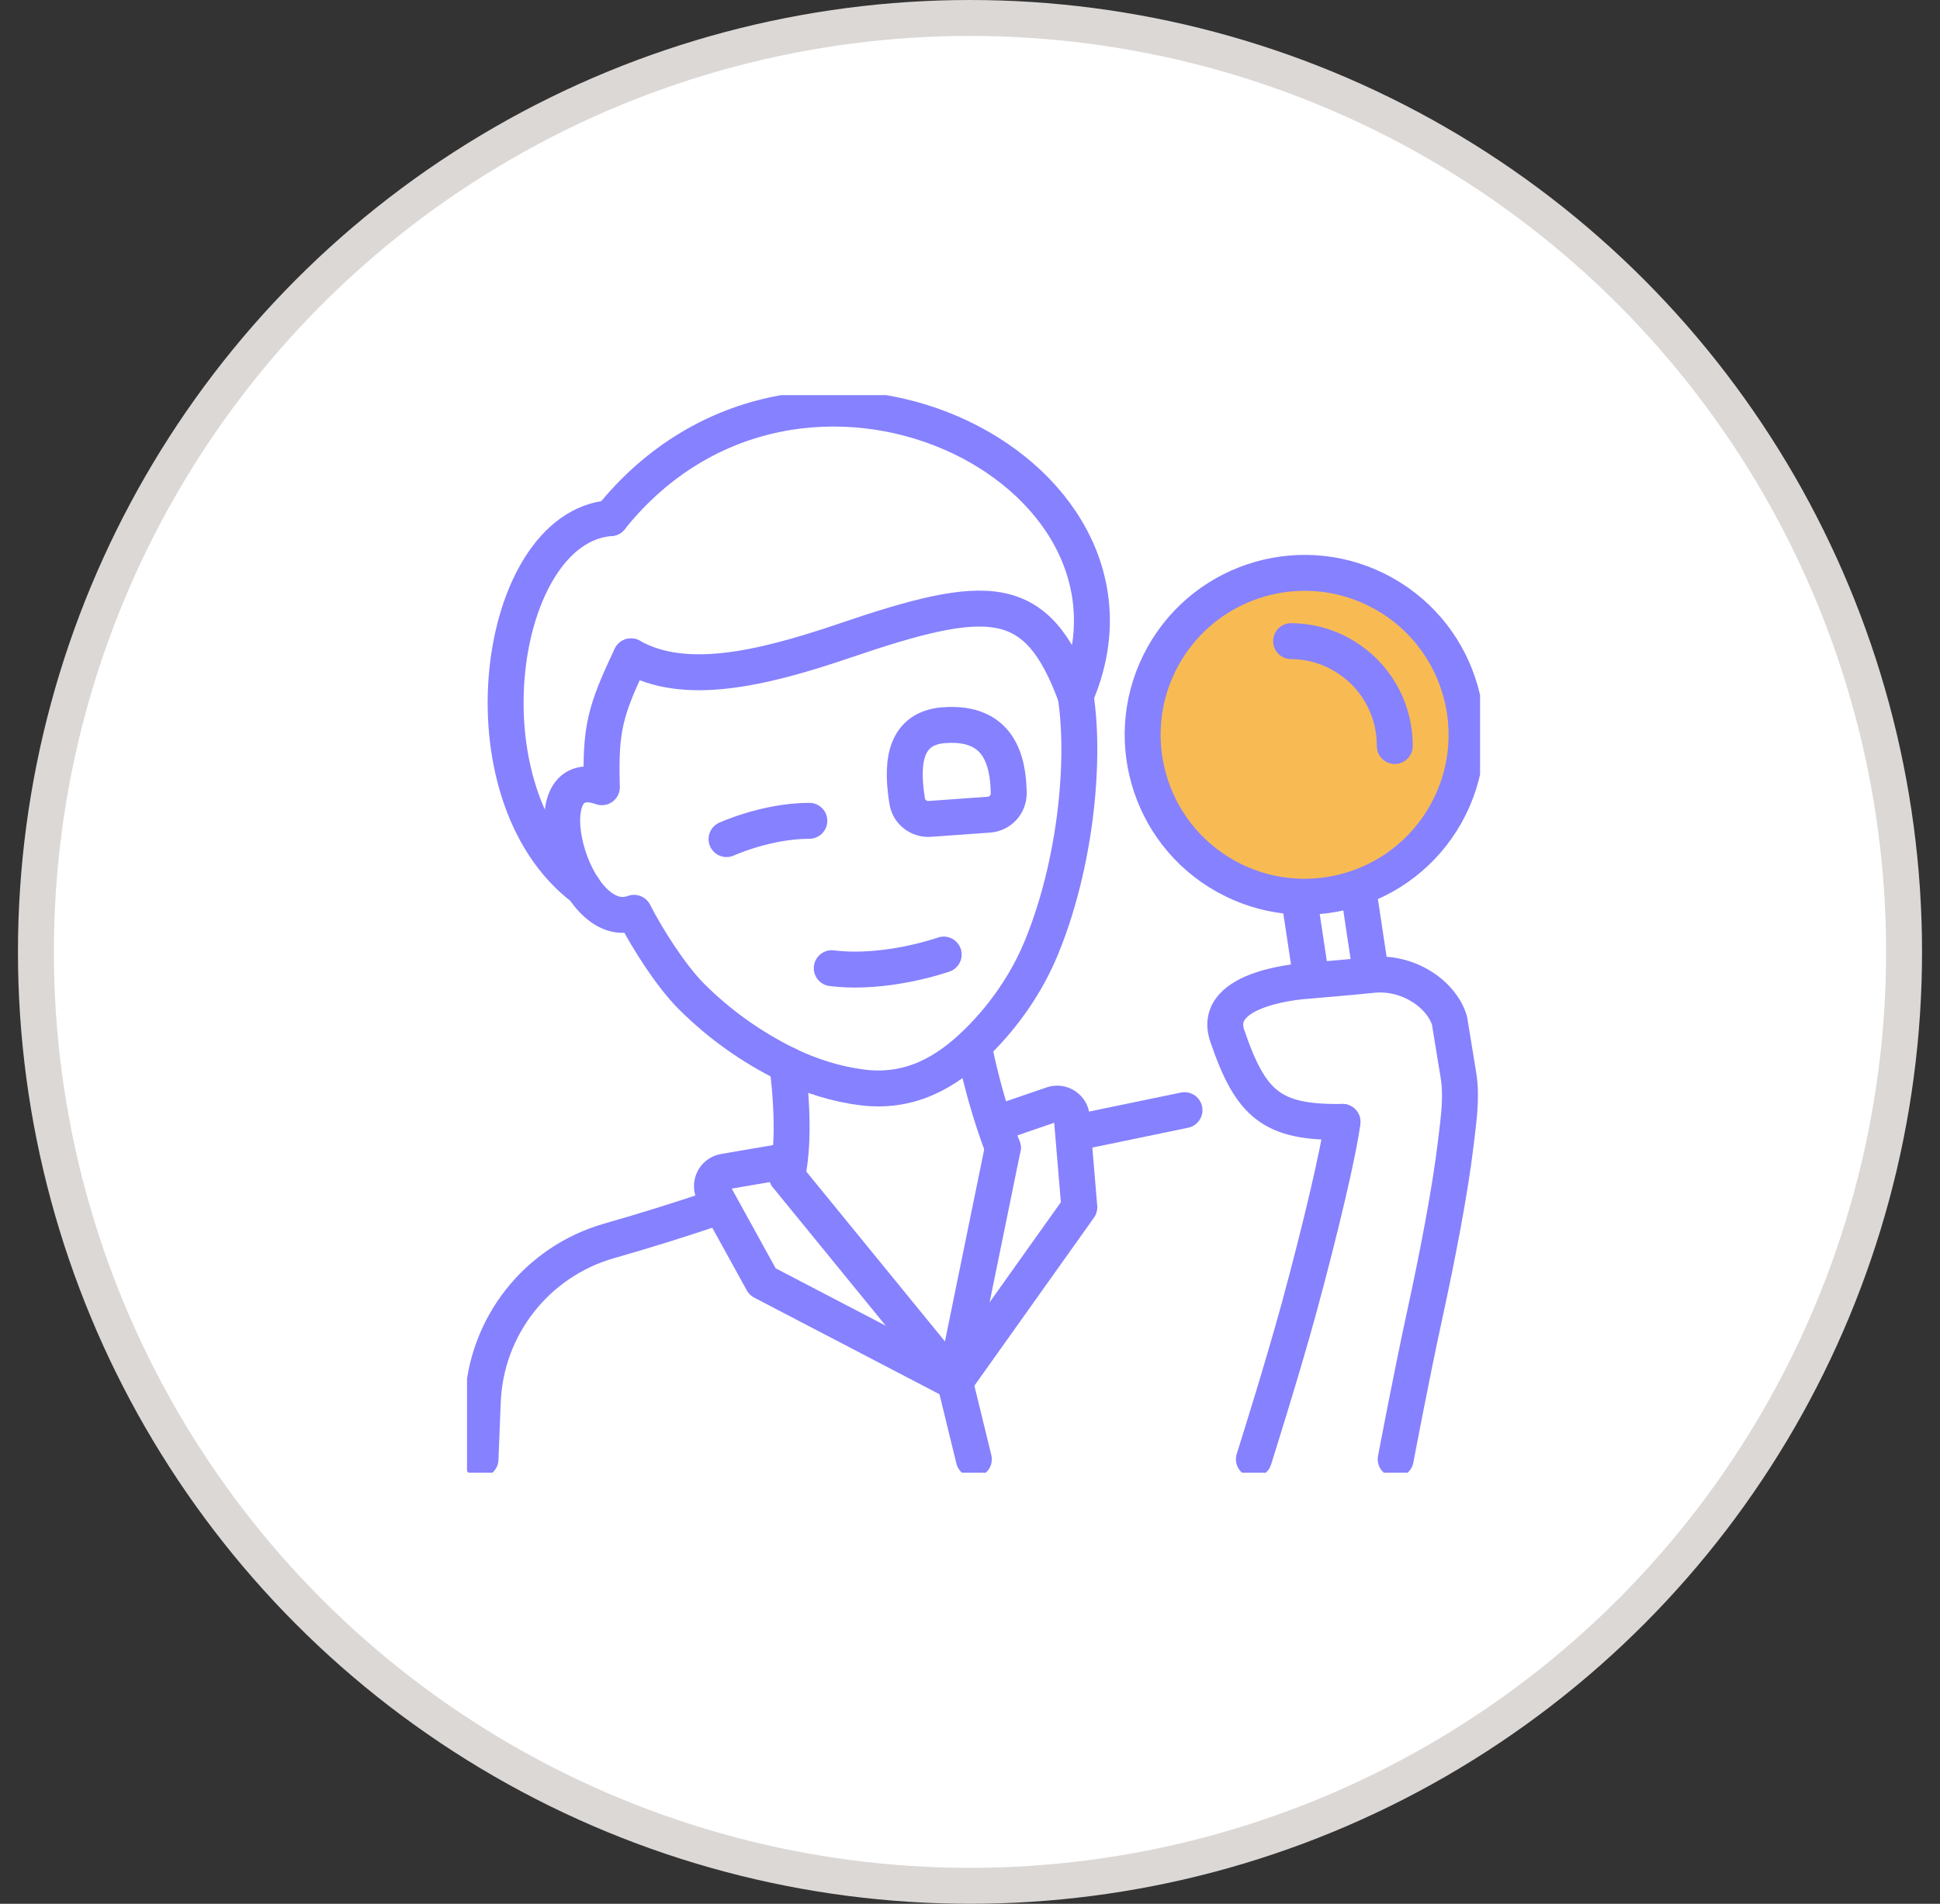 <svg width="54" height="53" viewBox="0 0 54 53" fill="none" xmlns="http://www.w3.org/2000/svg">
<rect x="0" y="0" width="54" height="53" fill="#333333" stroke="none"/>
<circle cx="27" cy="26.5" r="26" fill="white" stroke="#DCD8D6"/>
<g clip-path="url(#clip0_2362_16894)">
<path d="M17.564 18.273C16.842 19.788 16.704 20.294 16.753 21.916C14.638 21.165 15.911 26.057 17.649 25.412C18.014 26.128 18.673 27.167 19.244 27.738C20.019 28.514 20.925 29.158 21.911 29.64C22.556 29.956 23.293 30.186 24.006 30.274C25.305 30.434 26.321 29.887 27.221 28.994C27.974 28.247 28.592 27.348 28.994 26.365C30.055 23.774 30.268 20.52 29.828 18.811" stroke="#8681FE" stroke-linecap="round" stroke-linejoin="round"/>
<path d="M17.565 18.273C19.041 19.109 21.137 18.644 23.496 17.841C27.514 16.472 28.86 16.438 29.94 19.372C32.687 13.031 22.267 7.849 16.996 14.424" stroke="#8681FE" stroke-linecap="round" stroke-linejoin="round"/>
<path d="M16.998 14.424C13.799 14.664 12.768 22.111 16.245 24.733" stroke="#8681FE" stroke-linecap="round" stroke-linejoin="round"/>
<path d="M19.951 33.608C19.09 33.907 17.934 34.267 16.962 34.544C14.942 35.117 13.519 36.926 13.438 39.025L13.375 40.625" stroke="#8681FE" stroke-linecap="round" stroke-linejoin="round"/>
<path d="M21.913 29.64C21.913 29.64 22.192 31.544 21.906 32.742" stroke="#8681FE" stroke-linecap="round" stroke-linejoin="round"/>
<path d="M29.887 31.545L32.971 30.906" stroke="#8681FE" stroke-linecap="round" stroke-linejoin="round"/>
<path d="M27.105 29.112C27.105 29.112 27.353 30.487 27.914 31.954" stroke="#8681FE" stroke-linecap="round" stroke-linejoin="round"/>
<path d="M40.248 22.656C41.463 20.483 40.686 17.737 38.513 16.522C36.341 15.307 33.594 16.084 32.379 18.257C31.165 20.43 31.941 23.176 34.114 24.391C36.287 25.606 39.033 24.829 40.248 22.656Z" fill="#F8BB53" stroke="#8681FE" stroke-linecap="round" stroke-linejoin="round"/>
<path d="M35.938 17.849C36.497 17.852 37.061 18.016 37.557 18.355C38.385 18.92 38.828 19.837 38.824 20.769" stroke="#8681FE" stroke-linecap="round" stroke-linejoin="round"/>
<path d="M37.848 25.026L38.162 27.11" stroke="#8681FE" stroke-linecap="round" stroke-linejoin="round"/>
<path d="M36.506 27.281L36.207 25.301" stroke="#8681FE" stroke-linecap="round" stroke-linejoin="round"/>
<path d="M26.268 26.574C26.268 26.574 24.672 27.144 23.152 26.954" stroke="#8681FE" stroke-linecap="round" stroke-linejoin="round"/>
<path d="M26.269 20.189C25.061 20.284 25.119 21.459 25.251 22.301C25.298 22.605 25.573 22.82 25.879 22.798L27.527 22.68C27.843 22.657 28.084 22.391 28.078 22.074C28.063 21.214 27.835 20.067 26.27 20.19L26.269 20.189Z" stroke="#8681FE" stroke-linecap="round" stroke-linejoin="round"/>
<path d="M22.528 22.851C21.337 22.851 20.223 23.36 20.223 23.36" stroke="#8681FE" stroke-linecap="round" stroke-linejoin="round"/>
<path d="M38.849 40.625C38.849 40.625 39.286 38.309 39.653 36.625C40.012 34.978 40.366 33.141 40.52 31.844C40.593 31.225 40.697 30.562 40.598 29.947L40.346 28.406C40.117 27.666 39.181 27.031 38.183 27.143C37.751 27.191 36.364 27.308 36.364 27.308C36.364 27.308 33.694 27.461 34.16 28.832C34.813 30.752 35.4 31.263 37.368 31.233" stroke="#8681FE" stroke-linecap="round" stroke-linejoin="round"/>
<path d="M37.368 31.233C37.272 32.037 36.732 34.308 36.167 36.383C35.684 38.159 34.902 40.625 34.902 40.625" stroke="#8681FE" stroke-linecap="round" stroke-linejoin="round"/>
<path d="M26.582 38.474L27.107 40.625" stroke="#8681FE" stroke-linecap="round" stroke-linejoin="round"/>
<path d="M27.915 31.954L26.582 38.474" stroke="#8681FE" stroke-linecap="round" stroke-linejoin="round"/>
<path d="M21.942 32.314L20.156 32.619C19.879 32.666 19.732 32.972 19.867 33.218L21.226 35.683L26.581 38.475L30.043 33.609L29.832 31.098C29.81 30.833 29.544 30.66 29.293 30.746L27.696 31.294" stroke="#8681FE" stroke-linecap="round" stroke-linejoin="round"/>
<path d="M26.579 38.474L21.902 32.743" stroke="#8681FE" stroke-linecap="round" stroke-linejoin="round"/>
</g>
<defs>
<clipPath id="clip0_2362_16894">
<rect width="28.198" height="30" fill="white" transform="translate(13 11)"/>
</clipPath>
</defs>
</svg>
